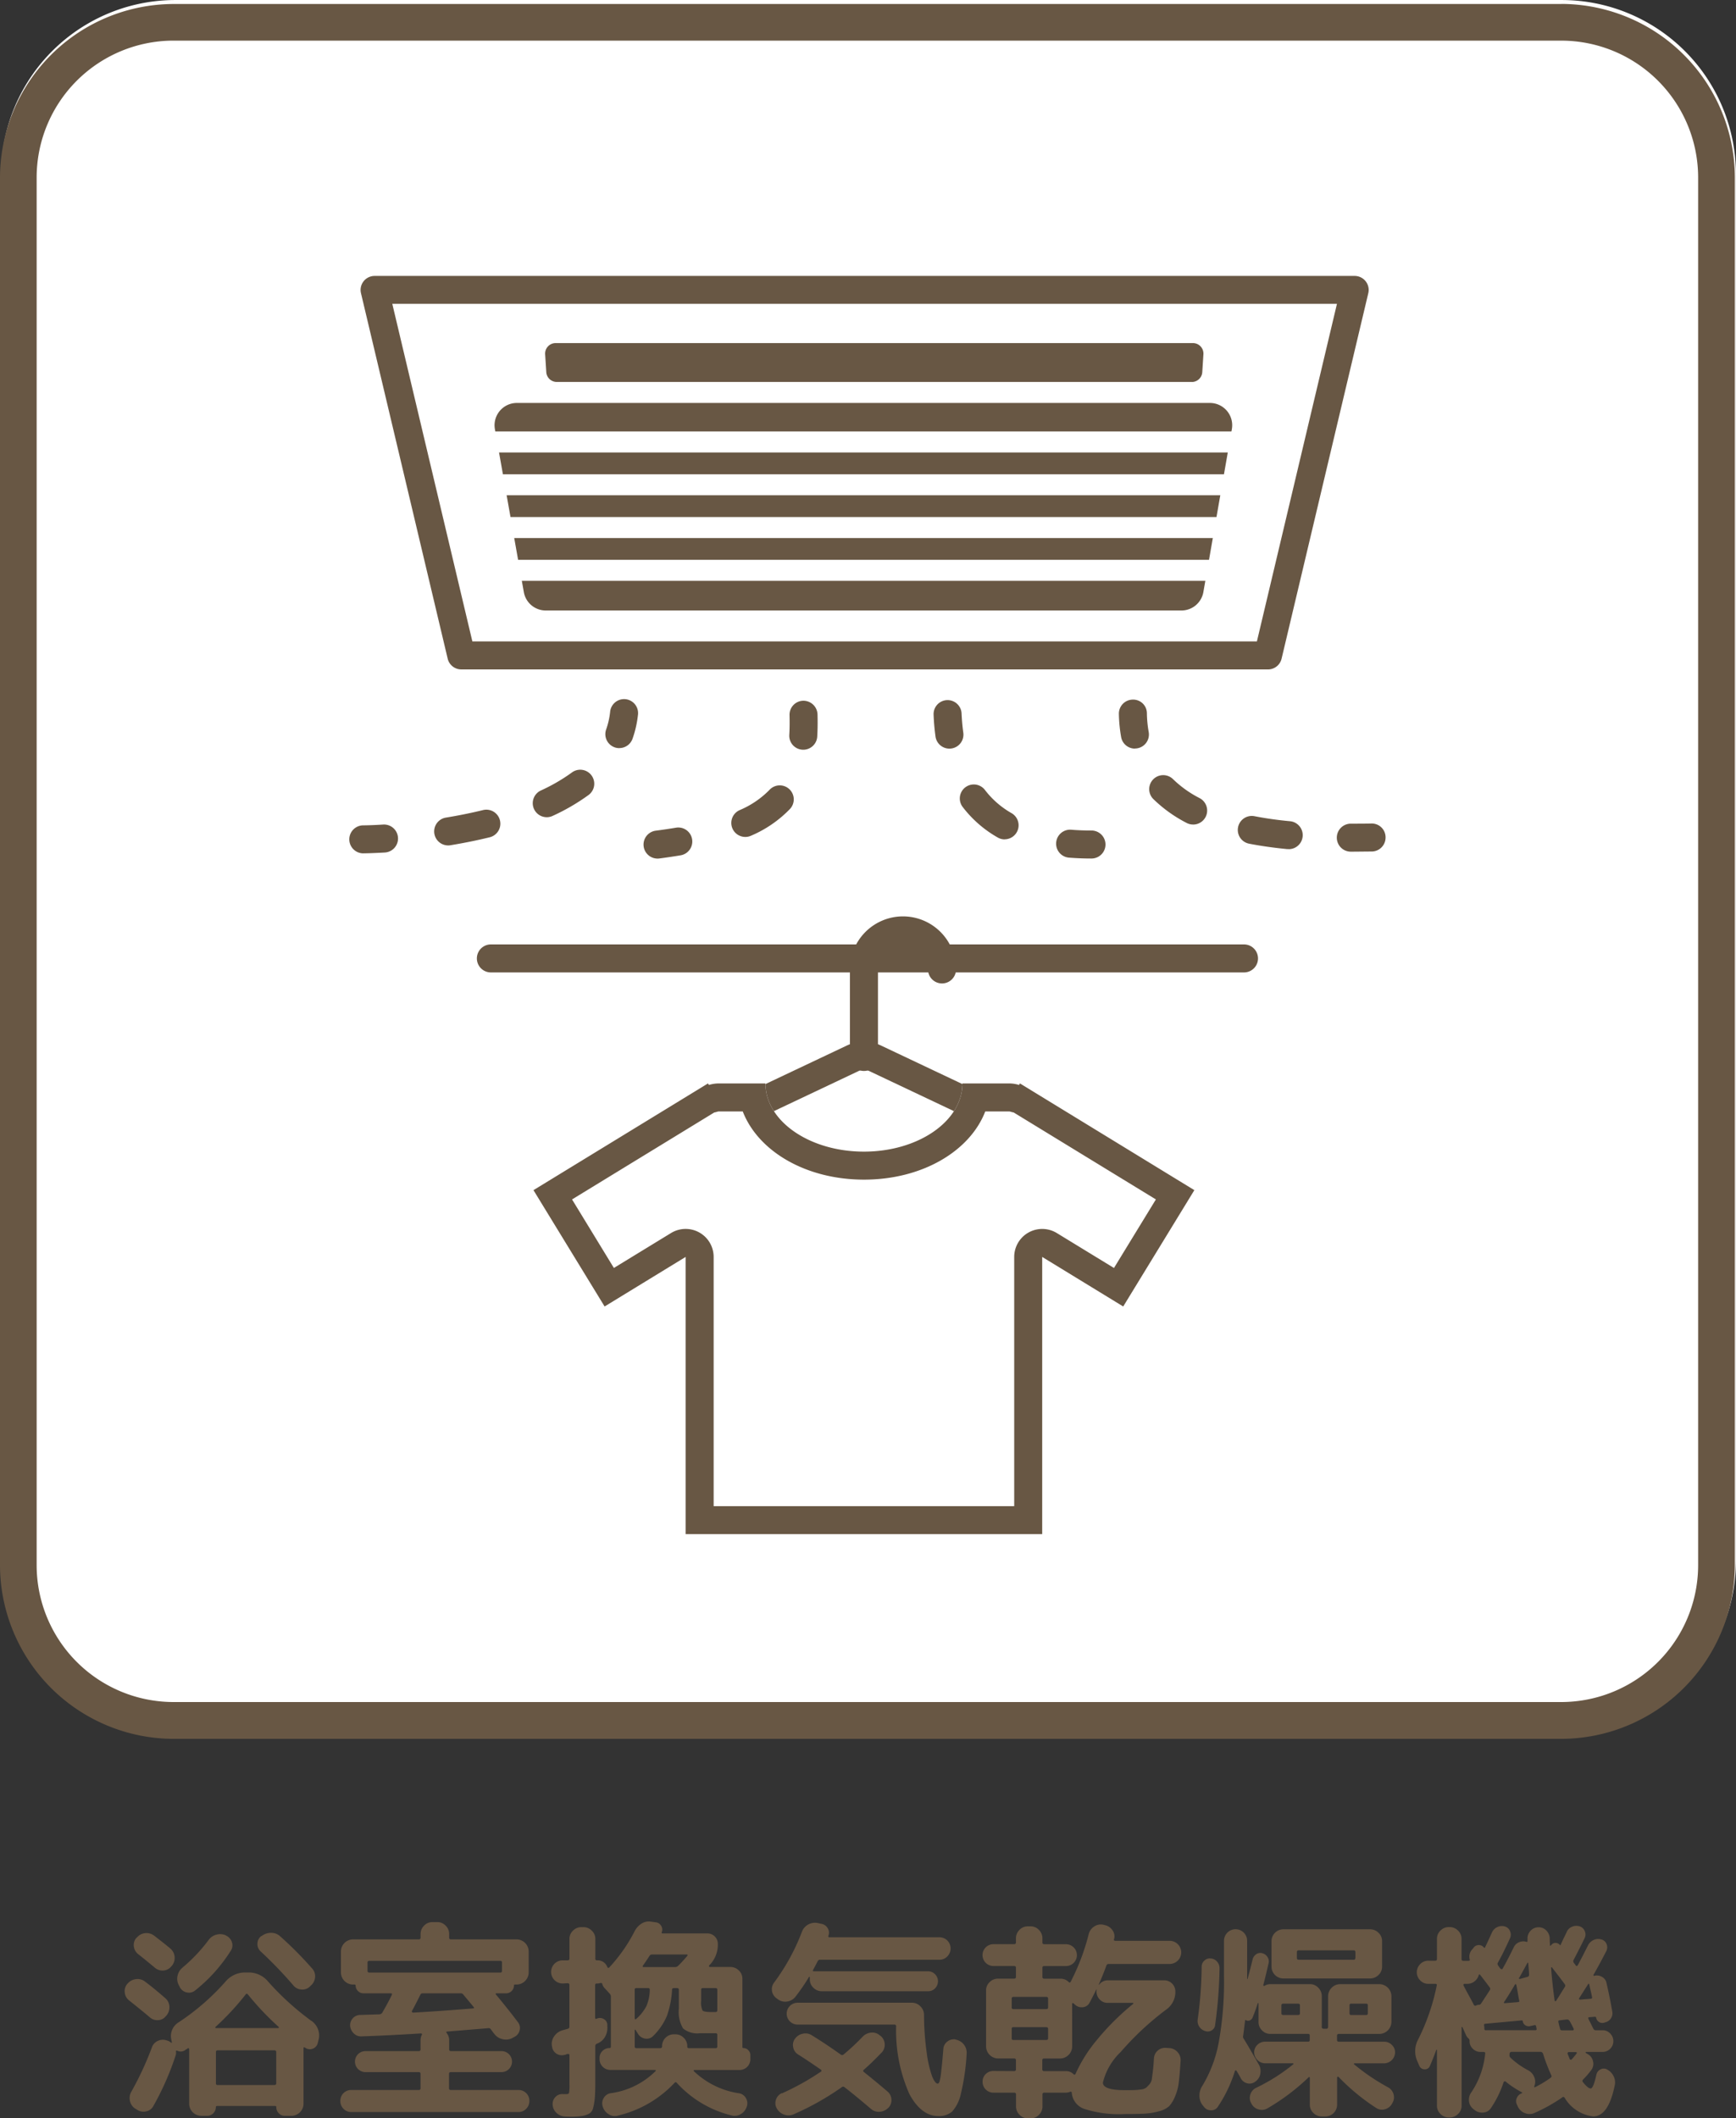 <svg id="グループ_1502" data-name="グループ 1502" xmlns="http://www.w3.org/2000/svg" xmlns:xlink="http://www.w3.org/1999/xlink" width="90" height="109.817" viewBox="0 0 90 109.817">
  <rect x="0" y="0" width="90" height="109.817" fill="#333333" stroke="none"/>
  <defs>
    <clipPath id="clip-path">
      <rect id="長方形_23457" data-name="長方形 23457" width="90" height="109.817" fill="none"/>
    </clipPath>
  </defs>
  <g id="グループ_1497" data-name="グループ 1497" transform="translate(0)">
    <g id="グループ_1496" data-name="グループ 1496" clip-path="url(#clip-path)">
      <path id="パス_9616" data-name="パス 9616" d="M81.07,89.94H9.2A9.035,9.035,0,0,1,.164,80.9V9.034A9.035,9.035,0,0,1,9.2,0H81.07A9.035,9.035,0,0,1,90.1,9.034V80.9A9.035,9.035,0,0,1,81.07,89.94" transform="translate(-0.104 0.001)" fill="#fff"/>
    </g>
  </g>
  <g id="グループ_1499" data-name="グループ 1499" transform="translate(0)">
    <g id="グループ_1498" data-name="グループ 1498" clip-path="url(#clip-path)">
      <path id="パス_9617" data-name="パス 9617" d="M80.947,2.462a7.1,7.1,0,0,1,7.09,7.091V81.5a7.1,7.1,0,0,1-7.09,7.091H8.994A7.1,7.1,0,0,1,1.9,81.5V9.552a7.1,7.1,0,0,1,7.09-7.091Zm0-1.9H8.994A9.02,9.02,0,0,0,0,9.552V81.5A9.021,9.021,0,0,0,8.994,90.5H80.947A9.021,9.021,0,0,0,89.941,81.5V9.552A9.021,9.021,0,0,0,80.947.558" transform="translate(0 -0.355)" fill="#685744"/>
      <path id="パス_9618" data-name="パス 9618" d="M99.821,60.36H58L53.506,41.412h50.81Z" transform="translate(-34.086 -26.382)" fill="#fff"/>
      <path id="パス_9619" data-name="パス 9619" d="M98.546,59.811H56.726a.726.726,0,0,1-.706-.559L51.525,40.305a.726.726,0,0,1,.706-.893h50.81a.726.726,0,0,1,.707.893L99.253,59.253a.726.726,0,0,1-.706.559M57.3,58.359H97.973l4.15-17.5H53.149Z" transform="translate(-32.811 -25.107)" fill="#685744"/>
      <path id="パス_9620" data-name="パス 9620" d="M87.193,102.452a.734.734,0,0,1-.244-.042.726.726,0,0,1-.44-.927,4.01,4.01,0,0,0,.205-.9.726.726,0,1,1,1.442.161,5.438,5.438,0,0,1-.28,1.222.726.726,0,0,1-.684.483" transform="translate(-55.084 -63.667)" fill="#685744"/>
      <path id="パス_9621" data-name="パス 9621" d="M62.736,113.881a.726.726,0,0,1-.117-1.442c.664-.109,1.305-.239,1.906-.385a.726.726,0,1,1,.344,1.41c-.637.156-1.315.293-2.015.408a.732.732,0,0,1-.119.01m5.115-1.464a.726.726,0,0,1-.305-1.385,9.357,9.357,0,0,0,1.6-.927.726.726,0,1,1,.858,1.171,10.764,10.764,0,0,1-1.852,1.075.729.729,0,0,1-.3.067" transform="translate(-39.504 -70.053)" fill="#685744"/>
      <path id="パス_9622" data-name="パス 9622" d="M50.62,119.265a.726.726,0,0,1,0-1.452s.4,0,1.047-.042a.726.726,0,0,1,.087,1.449c-.689.041-1.108.044-1.126.044Z" transform="translate(-31.785 -75.026)" fill="#685744"/>
      <path id="パス_9623" data-name="パス 9623" d="M160.652,102.475a.726.726,0,0,1-.714-.6,7.587,7.587,0,0,1-.116-1.2.726.726,0,0,1,.712-.74.711.711,0,0,1,.74.712,6.07,6.07,0,0,0,.093.968.726.726,0,0,1-.585.843.75.75,0,0,1-.13.012" transform="translate(-101.815 -63.666)" fill="#685744"/>
      <path id="パス_9624" data-name="パス 9624" d="M171.36,114.526c-.023,0-.046,0-.069,0-.7-.067-1.369-.162-1.981-.281a.726.726,0,1,1,.279-1.425c.565.11,1.184.2,1.84.26a.726.726,0,0,1-.068,1.449m-4.954-1.277a.722.722,0,0,1-.335-.082,7.154,7.154,0,0,1-1.737-1.248.726.726,0,0,1,1.023-1.03,5.693,5.693,0,0,0,1.386.991.726.726,0,0,1-.336,1.37" transform="translate(-104.552 -70.507)" fill="#685744"/>
      <path id="パス_9625" data-name="パス 9625" d="M191.665,119.086a.726.726,0,1,1-.026-1.452h.027c.371,0,.724,0,1.053-.008a.716.716,0,0,1,.735.717.726.726,0,0,1-.717.735c-.335,0-.694.008-1.071.008" transform="translate(-121.621 -74.934)" fill="#685744"/>
      <path id="パス_9626" data-name="パス 9626" d="M113.463,102.624h-.043a.726.726,0,0,1-.682-.767c.019-.315.022-.651.013-1.027a.726.726,0,0,1,.707-.745.734.734,0,0,1,.744.707c.011.418.006.794-.015,1.15a.725.725,0,0,1-.724.683" transform="translate(-71.819 -63.758)" fill="#685744"/>
      <path id="パス_9627" data-name="パス 9627" d="M105.188,114.868a.726.726,0,0,1-.3-1.388,4.731,4.731,0,0,0,1.545-1.045.726.726,0,1,1,1.058.994,6.145,6.145,0,0,1-2.009,1.376.727.727,0,0,1-.3.064" transform="translate(-66.547 -71.48)" fill="#685744"/>
      <path id="パス_9628" data-name="パス 9628" d="M92.651,119.8a.726.726,0,0,1-.093-1.446q.552-.072,1.053-.156a.726.726,0,0,1,.24,1.432q-.526.088-1.1.164a.7.7,0,0,1-.1.006" transform="translate(-58.562 -75.29)" fill="#685744"/>
      <path id="パス_9629" data-name="パス 9629" d="M134.162,102.477a.727.727,0,0,1-.718-.626c-.051-.369-.086-.757-.1-1.152a.726.726,0,0,1,1.45-.064c.016.351.046.693.091,1.017a.726.726,0,0,1-.62.818.67.67,0,0,1-.1.007" transform="translate(-84.944 -63.667)" fill="#685744"/>
      <path id="パス_9630" data-name="パス 9630" d="M139.407,114.884a.72.72,0,0,1-.36-.1,6.024,6.024,0,0,1-1.821-1.592.726.726,0,0,1,1.157-.877,4.585,4.585,0,0,0,1.385,1.209.726.726,0,0,1-.361,1.356" transform="translate(-87.326 -71.369)" fill="#685744"/>
      <path id="パス_9631" data-name="パス 9631" d="M152.722,120.006c-.394,0-.779-.015-1.145-.044a.726.726,0,1,1,.114-1.447c.328.026.675.039,1.031.039a.726.726,0,0,1,0,1.452" transform="translate(-96.136 -75.499)" fill="#685744"/>
      <path id="パス_9632" data-name="パス 9632" d="M108.267,69.189H75.316l-1.5-8.449h35.932Z" transform="translate(-47.022 -38.695)" fill="#685744"/>
      <path id="パス_9633" data-name="パス 9633" d="M106.241,68.316H73.29a1.155,1.155,0,0,1-1.137-.953l-1.5-8.449a1.155,1.155,0,0,1,1.137-1.357h35.932a1.155,1.155,0,0,1,1.138,1.354l-1.477,8.449a1.155,1.155,0,0,1-1.138.956m-31.983-2.31H105.27l1.073-6.139H73.165Z" transform="translate(-44.996 -36.667)" fill="#685744"/>
      <rect id="長方形_23458" data-name="長方形 23458" width="43.763" height="1.089" transform="translate(22.929 22.368)" fill="#fff"/>
      <rect id="長方形_23459" data-name="長方形 23459" width="39.407" height="1.089" transform="translate(25.107 24.586)" fill="#fff"/>
      <rect id="長方形_23460" data-name="長方形 23460" width="37.587" height="1.089" transform="translate(26.43 26.804)" fill="#fff"/>
      <rect id="長方形_23461" data-name="長方形 23461" width="36.934" height="1.089" transform="translate(26.601 29.022)" fill="#fff"/>
      <path id="パス_9634" data-name="パス 9634" d="M112.348,51.426H79.424l-.059-.928h33.041Z" transform="translate(-50.56 -32.17)" fill="#685744"/>
      <path id="パス_9635" data-name="パス 9635" d="M111.393,51.015H78.469a.544.544,0,0,1-.543-.51l-.059-.928A.545.545,0,0,1,78.41,49h33.041a.545.545,0,0,1,.543.579l-.059.928a.544.544,0,0,1-.543.51" transform="translate(-49.605 -31.214)" fill="#685744"/>
      <path id="パス_9636" data-name="パス 9636" d="M112.9,157.241H94.736a2.072,2.072,0,0,1-.886-3.945l9.083-4.3a2.063,2.063,0,0,1,1.772,0l9.083,4.3a2.072,2.072,0,0,1-.886,3.945m-9.348-6.928-9.083,4.3a.62.62,0,0,0,.265,1.181H112.9a.62.62,0,0,0,.265-1.181l-9.083-4.3a.617.617,0,0,0-.53,0Z" transform="translate(-59.03 -94.794)" fill="#685744"/>
      <path id="パス_9637" data-name="パス 9637" d="M122.129,138.969a.726.726,0,0,1-.726-.726v-4.537a2.749,2.749,0,0,1,5.5,0,.726.726,0,0,1-1.452,0,1.3,1.3,0,0,0-2.594,0v4.537a.726.726,0,0,1-.726.726" transform="translate(-77.34 -83.449)" fill="#685744"/>
      <path id="パス_9638" data-name="パス 9638" d="M110.465,160.284l-9.047-5.532-.049.079a1.725,1.725,0,0,0-.519-.079H98.438c0,1.953-2.285,3.535-5.105,3.535s-5.106-1.582-5.106-3.535H85.815a1.725,1.725,0,0,0-.519.079l-.049-.079L76.2,160.284l3.688,6.031,4.2-2.569v14.371h18.486V163.746l4.2,2.569Z" transform="translate(-48.543 -98.585)" fill="#fff"/>
      <path id="パス_9639" data-name="パス 9639" d="M99.89,154.752h0Zm.96,1.452a.269.269,0,0,1,.083.013,1.481,1.481,0,0,0,.164.041l7.371,4.507-2.173,3.554-2.963-1.811a1.452,1.452,0,0,0-2.209,1.239v12.919H85.541V163.746a1.452,1.452,0,0,0-2.209-1.239l-2.963,1.811L78.2,160.765l7.371-4.507a1.487,1.487,0,0,0,.164-.041.265.265,0,0,1,.083-.013h1.232c.8,2.067,3.276,3.535,6.286,3.535s5.486-1.468,6.286-3.535h1.232m.567-1.452-.049.079a1.725,1.725,0,0,0-.519-.079H98.438c0,1.953-2.285,3.535-5.105,3.535s-5.106-1.582-5.106-3.535H85.814a1.72,1.72,0,0,0-.518.079l-.049-.079L76.2,160.284l3.688,6.031,4.2-2.569v14.371h18.486V163.746l4.2,2.569,3.688-6.031Z" transform="translate(-48.543 -98.585)" fill="#685744"/>
      <path id="パス_9640" data-name="パス 9640" d="M107.886,136.346H68.842a.726.726,0,0,1,0-1.452h39.044a.726.726,0,1,1,0,1.452" transform="translate(-43.393 -85.934)" fill="#685744"/>
    </g>
  </g>
  <g id="グループ_1501" data-name="グループ 1501" transform="translate(0)">
    <g id="グループ_1500" data-name="グループ 1500" clip-path="url(#clip-path)">
      <path id="パス_9641" data-name="パス 9641" d="M18.041,279.567a.594.594,0,0,1-.229-.408.567.567,0,0,1,.131-.452l.011-.011a.657.657,0,0,1,.425-.234.613.613,0,0,1,.469.114q.457.338,1.066.871a.605.605,0,0,1,.212.43.655.655,0,0,1-.147.463l-.033.033a.532.532,0,0,1-.4.212.576.576,0,0,1-.436-.147q-.229-.2-1.067-.871m9.451,1.056a.934.934,0,0,1,.332.425.865.865,0,0,1,.038.534l-.044.185a.422.422,0,0,1-.653.25l-.022-.011c-.044-.029-.065-.015-.065.044v2.875a.632.632,0,0,1-.621.621H26.1a.417.417,0,0,1-.3-.131.429.429,0,0,1-.131-.316.057.057,0,0,0-.065-.065H22.6a.058.058,0,0,0-.065.065.436.436,0,0,1-.131.31.423.423,0,0,1-.316.136h-.316a.633.633,0,0,1-.621-.621v-2.831a.054.054,0,0,0-.027-.049.037.037,0,0,0-.049.005.251.251,0,0,1-.065.044.247.247,0,0,0-.065.044.4.4,0,0,1-.414.033c-.044-.015-.065,0-.065.033a.468.468,0,0,1-.033.261,14.323,14.323,0,0,1-1.143,2.581.534.534,0,0,1-.376.272.576.576,0,0,1-.462-.087l-.109-.065a.618.618,0,0,1-.262-.392.653.653,0,0,1,.066-.468A16.338,16.338,0,0,0,19.218,282a.578.578,0,0,1,.316-.343.6.6,0,0,1,.468-.016l.044.011a.609.609,0,0,1,.164.1c.007.007.018.007.032,0a.022.022,0,0,0,.011-.033l-.022-.1a.832.832,0,0,1,.381-.926,12.142,12.142,0,0,0,2.418-2.1,1.32,1.32,0,0,1,1.024-.479h.174a1.3,1.3,0,0,1,1.013.468,14.121,14.121,0,0,0,2.254,2.047m-8.983-3.463a.591.591,0,0,1-.229-.4.56.56,0,0,1,.131-.446l.021-.011a.651.651,0,0,1,.893-.109q.621.479.85.675a.628.628,0,0,1,.218.43.636.636,0,0,1-.142.463l-.033.033a.561.561,0,0,1-.408.212.605.605,0,0,1-.441-.147q-.577-.479-.86-.7m2.156,1.71-.044-.087a.7.7,0,0,1-.076-.5.754.754,0,0,1,.261-.43,8.43,8.43,0,0,0,1.34-1.415.716.716,0,0,1,.408-.289.707.707,0,0,1,.5.038l.011.011a.558.558,0,0,1,.3.343A.505.505,0,0,1,23.3,277a8.231,8.231,0,0,1-1.841,2.047.5.5,0,0,1-.435.1.527.527,0,0,1-.359-.272m5.1,2.123c.015,0,.025-.009.033-.027s0-.031-.011-.038a14.572,14.572,0,0,1-1.589-1.677c-.044-.051-.083-.051-.12,0a13.75,13.75,0,0,1-1.557,1.677c-.015.007-.018.02-.011.038s.018.027.033.027Zm-.1,2.864v-1.612a.087.087,0,0,0-.1-.1h-2.94c-.058,0-.087.033-.087.1v1.612a.077.077,0,0,0,.087.087h2.94c.065,0,.1-.029.1-.087m.882-5.085a21.793,21.793,0,0,0-1.688-1.753.511.511,0,0,1-.169-.4.5.5,0,0,1,.191-.392l.033-.011a.788.788,0,0,1,.485-.163.673.673,0,0,1,.462.174,19.159,19.159,0,0,1,1.666,1.677.582.582,0,0,1,.152.452.63.63,0,0,1-.218.43l-.054.054a.55.55,0,0,1-.441.152.59.59,0,0,1-.419-.218" transform="translate(-11.344 -175.858)" fill="#685744"/>
      <path id="パス_9642" data-name="パス 9642" d="M52.665,283.25a.086.086,0,0,0,.1-.1v-.74c0-.058-.032-.087-.1-.087H49.91a.544.544,0,1,1,0-1.089h2.755a.086.086,0,0,0,.1-.1v-.446a.648.648,0,0,1,.065-.294.037.037,0,0,0,.006-.049.054.054,0,0,0-.049-.027q-1.763.109-3.081.152a.516.516,0,0,1-.4-.152.612.612,0,0,1-.19-.392.523.523,0,0,1,.136-.392.517.517,0,0,1,.376-.174l1.013-.033a.181.181,0,0,0,.142-.087q.316-.544.49-.915.044-.087-.054-.087H49.8a.408.408,0,0,1-.4-.4.048.048,0,0,0-.054-.054h-.087a.632.632,0,0,1-.621-.621v-1.1a.632.632,0,0,1,.621-.621h3.408a.086.086,0,0,0,.1-.1v-.174a.605.605,0,0,1,.18-.436.578.578,0,0,1,.43-.185h.262a.578.578,0,0,1,.43.185.6.6,0,0,1,.18.436v.174a.086.086,0,0,0,.1.1H57.75a.632.632,0,0,1,.621.621v1.1a.632.632,0,0,1-.621.621h-.087a.048.048,0,0,0-.054.054.408.408,0,0,1-.4.4h-.5q-.077,0-.033.065.6.719,1.143,1.437a.485.485,0,0,1,.082.425.507.507,0,0,1-.278.338l-.12.065a.742.742,0,0,1-.5.044.71.71,0,0,1-.413-.272.859.859,0,0,1-.087-.109c-.037-.051-.065-.091-.087-.12a.14.14,0,0,0-.152-.065q-.642.054-2.112.174c-.058,0-.069.025-.033.076a.608.608,0,0,1,.131.392v.446a.086.086,0,0,0,.1.1h2.613a.544.544,0,1,1,0,1.089H54.342c-.065,0-.1.029-.1.087v.74a.086.086,0,0,0,.1.1h3.5a.558.558,0,0,1,.566.566.566.566,0,0,1-.164.408.538.538,0,0,1-.4.169H49.17a.538.538,0,0,1-.4-.169.566.566,0,0,1-.163-.408.558.558,0,0,1,.566-.566Zm-2.548-6.087H56.9a.077.077,0,0,0,.087-.087v-.436a.077.077,0,0,0-.087-.087H50.117c-.065,0-.1.029-.1.087v.436c0,.058.033.087.1.087m2.2,2a.043.043,0,0,0,.011.049.067.067,0,0,0,.055.027q1.382-.076,3.1-.218c.058,0,.069-.025.033-.076-.058-.072-.147-.18-.266-.321s-.209-.249-.267-.321a.158.158,0,0,0-.142-.065h-1.96a.128.128,0,0,0-.131.087q-.283.566-.435.838" transform="translate(-30.963 -174.902)" fill="#685744"/>
      <path id="パス_9643" data-name="パス 9643" d="M79.322,277.674a.6.6,0,0,1,0-1.2h.251c.065,0,.1-.029.1-.087v-1.024a.577.577,0,0,1,.185-.43.6.6,0,0,1,.436-.18h.1a.606.606,0,0,1,.436.18.578.578,0,0,1,.185.43v1.024a.077.077,0,0,0,.087.087.527.527,0,0,1,.534.348q.044.076.1.022a8.309,8.309,0,0,0,1.318-1.884.989.989,0,0,1,.359-.392.693.693,0,0,1,.49-.1l.24.033a.37.37,0,0,1,.283.18.361.361,0,0,1,.033.332c-.015.044,0,.065.043.065h2.32a.539.539,0,0,1,.544.544,1.505,1.505,0,0,1-.327.98.506.506,0,0,1-.065.076.506.506,0,0,0-.065.076c-.015.029,0,.051.043.065h1.067a.606.606,0,0,1,.436.18.578.578,0,0,1,.185.43v3.539a.048.048,0,0,0,.054.054.344.344,0,0,1,.25.109.357.357,0,0,1,.109.261v.2a.558.558,0,0,1-.566.566H86.16c-.051,0-.062.022-.033.065a4.293,4.293,0,0,0,2.341,1.143.494.494,0,0,1,.359.261.51.51,0,0,1,.033.446.679.679,0,0,1-.321.381.6.6,0,0,1-.485.054,5.643,5.643,0,0,1-2.82-1.688.068.068,0,0,0-.109,0,5.856,5.856,0,0,1-2.929,1.7.573.573,0,0,1-.479-.06.706.706,0,0,1-.316-.4.521.521,0,0,1,.044-.441.5.5,0,0,1,.359-.256,4.077,4.077,0,0,0,2.33-1.143c.029-.044.015-.065-.044-.065H81.8a.558.558,0,0,1-.566-.566v-.054a.486.486,0,0,1,.152-.365.5.5,0,0,1,.359-.147.067.067,0,0,0,.076-.076V278.36a.222.222,0,0,0-.065-.163l-.25-.272a.485.485,0,0,1-.131-.229c-.015-.044-.051-.058-.109-.044a.5.5,0,0,1-.174.022.077.077,0,0,0-.087.087v1.688c0,.051.025.069.076.054a.383.383,0,0,1,.365.011.347.347,0,0,1,.191.3v.087a.919.919,0,0,1-.114.528.789.789,0,0,1-.4.354l-.011.011H81.1a.127.127,0,0,0-.087.131v1.884q0,.534-.027.817a3.113,3.113,0,0,1-.087.506.446.446,0,0,1-.223.3,1.266,1.266,0,0,1-.365.114,3.9,3.9,0,0,1-.583.033q-.185,0-.316-.011a.663.663,0,0,1-.425-.2.616.616,0,0,1-.185-.425.5.5,0,0,1,.152-.392.467.467,0,0,1,.392-.142h.163q.12,0,.142-.06a2.254,2.254,0,0,0,.022-.441v-1.513q0-.087-.1-.065a.176.176,0,0,0-.076.022.171.171,0,0,1-.076.022.51.51,0,0,1-.653-.457l-.011-.044a.694.694,0,0,1,.136-.479.77.77,0,0,1,.419-.294l.136-.038.136-.038a.11.11,0,0,0,.087-.12v-2.145a.087.087,0,0,0-.1-.1Zm3.735,2.417v.849a.077.077,0,0,0,.087.087h1.23c.065,0,.1-.029.1-.087v-.022a.613.613,0,0,1,.61-.61h.076a.6.6,0,0,1,.436.18.579.579,0,0,1,.185.43v.022a.077.077,0,0,0,.087.087h1.383a.077.077,0,0,0,.087-.087v-.6a.077.077,0,0,0-.087-.087h-.817a1.143,1.143,0,0,1-.871-.25,1.66,1.66,0,0,1-.218-1.024V278c0-.058-.033-.087-.1-.087h-.152c-.065,0-.1.026-.1.076a4.78,4.78,0,0,1-.272,1.377,3.2,3.2,0,0,1-.708,1.029.455.455,0,0,1-.414.136.516.516,0,0,1-.37-.245l-.131-.207a.037.037,0,0,0-.027-.011q-.016,0-.016.022m0-2.091v1.492a.035.035,0,0,0,.027.033q.027.011.038,0a2.317,2.317,0,0,0,.544-.681,2.207,2.207,0,0,0,.174-.844.077.077,0,0,0-.087-.087h-.61a.077.077,0,0,0-.087.087m.436-1.263c-.036.058-.026.087.033.087h1.633a.229.229,0,0,0,.163-.076,6.737,6.737,0,0,0,.468-.512q.044-.065-.044-.065H83.96a.146.146,0,0,0-.131.065q-.294.446-.338.5M86.5,278v.566a1.01,1.01,0,0,0,.071.506q.071.082.474.082h.207c.058,0,.087-.033.087-.1V278a.077.077,0,0,0-.087-.087h-.664A.077.077,0,0,0,86.5,278" transform="translate(-50.151 -174.847)" fill="#685744"/>
      <path id="パス_9644" data-name="パス 9644" d="M110.5,278.559a.573.573,0,0,1-.13-.828,10.9,10.9,0,0,0,1.437-2.624.711.711,0,0,1,.321-.376.719.719,0,0,1,.484-.082l.207.044a.468.468,0,0,1,.326.229.439.439,0,0,1,.033.392q-.022.076.054.076h5.706a.576.576,0,0,1,.577.577.574.574,0,0,1-.169.414.548.548,0,0,1-.408.174h-6.185a.127.127,0,0,0-.13.076q-.153.3-.24.457c-.029.044-.011.065.054.065h5.912a.492.492,0,0,1,.359.152.519.519,0,0,1,.005.73.486.486,0,0,1-.365.152h-5.51a.6.6,0,0,1-.436-.18.578.578,0,0,1-.185-.43v-.109c0-.015-.005-.024-.016-.027a.025.025,0,0,0-.027.005,10.478,10.478,0,0,1-.7,1.024.661.661,0,0,1-.425.25.625.625,0,0,1-.479-.109Zm.272,4.922a13.107,13.107,0,0,0,2.014-1.121.061.061,0,0,0,0-.109q-.718-.5-1.176-.784a.552.552,0,0,1-.256-.376.54.54,0,0,1,.093-.441.659.659,0,0,1,.408-.261.605.605,0,0,1,.473.087q.741.457,1.5,1a.116.116,0,0,0,.142-.011,11.9,11.9,0,0,0,.991-.926.691.691,0,0,1,.441-.207.581.581,0,0,1,.452.152l.033.022a.575.575,0,0,1,.212.419.567.567,0,0,1-.158.441q-.534.555-.926.893a.069.069,0,0,0,.011.12q.718.577,1.209,1a.569.569,0,0,1,.212.414.56.56,0,0,1-.158.436.689.689,0,0,1-.441.207.6.6,0,0,1-.452-.142q-.871-.74-1.382-1.132a.106.106,0,0,0-.142,0,14.05,14.05,0,0,1-2.483,1.4.65.65,0,0,1-.5.022.675.675,0,0,1-.387-.327.535.535,0,0,1-.038-.452.544.544,0,0,1,.3-.332m9.016-2.777a.687.687,0,0,1,.567.73,11.375,11.375,0,0,1-.294,2.052,2.024,2.024,0,0,1-.457.947,1.037,1.037,0,0,1-.718.234q-.882,0-1.5-1.143a8.076,8.076,0,0,1-.686-3.5.086.086,0,0,0-.1-.1h-5.009a.566.566,0,1,1,0-1.132h5.935a.587.587,0,0,1,.435.191.614.614,0,0,1,.185.441,14.119,14.119,0,0,0,.141,1.971,5.751,5.751,0,0,0,.283,1.225c.1.243.2.365.283.365.037,0,.067-.033.093-.1a2.9,2.9,0,0,0,.087-.5q.049-.4.114-1.187a.506.506,0,0,1,.207-.392.526.526,0,0,1,.435-.109" transform="translate(-70.233 -174.959)" fill="#685744"/>
      <path id="パス_9645" data-name="パス 9645" d="M141.976,282.482a.087.087,0,0,0,.1-.1v-.468q0-.087-.1-.087h-.828a.632.632,0,0,1-.621-.621V278.3a.578.578,0,0,1,.185-.43.605.605,0,0,1,.436-.18h.828a.087.087,0,0,0,.1-.1v-.468q0-.087-.1-.087h-1.067a.566.566,0,1,1,0-1.132h1.067c.065,0,.1-.029.1-.087V275.6a.6.6,0,0,1,.18-.436.579.579,0,0,1,.43-.185h.152a.578.578,0,0,1,.43.185.6.6,0,0,1,.18.436v.218c0,.058.033.087.1.087h1.122a.566.566,0,1,1,0,1.132h-1.122q-.1,0-.1.087v.468a.087.087,0,0,0,.1.1h.828a.59.59,0,0,1,.436.174c.036.037.069.033.1-.011a11.484,11.484,0,0,0,.936-2.472.654.654,0,0,1,.278-.392.617.617,0,0,1,.463-.1l.087.022a.637.637,0,0,1,.4.261.535.535,0,0,1,.093.446l-.011.011v.011c-.015.058.011.087.076.087h2.81a.6.6,0,1,1,0,1.2h-3.158a.119.119,0,0,0-.12.076q-.12.349-.4,1h.022a.547.547,0,0,1,.457-.229h2.918a.576.576,0,0,1,.577.577,1.108,1.108,0,0,1-.468.936,14.955,14.955,0,0,0-2.363,2.2,3.251,3.251,0,0,0-.925,1.59q0,.392,1.143.392c.218,0,.379,0,.485-.005a3.478,3.478,0,0,0,.354-.033.509.509,0,0,0,.272-.1q.076-.071.168-.174a.554.554,0,0,0,.12-.3q.027-.2.054-.425t.049-.6a.578.578,0,0,1,.631-.555l.174.011a.614.614,0,0,1,.43.218.6.6,0,0,1,.147.457q-.044.686-.093,1.1a2.582,2.582,0,0,1-.2.746,1.639,1.639,0,0,1-.3.49,1.2,1.2,0,0,1-.517.261,3.348,3.348,0,0,1-.735.125q-.376.022-1.04.022a5.911,5.911,0,0,1-2.091-.261.962.962,0,0,1-.664-.838q0-.076-.087-.054a.688.688,0,0,1-.2.044h-1.132a.087.087,0,0,0-.1.1v.61a.6.6,0,0,1-.18.436.578.578,0,0,1-.43.185h-.152a.579.579,0,0,1-.43-.185.6.6,0,0,1-.18-.436v-.61a.087.087,0,0,0-.1-.1h-1.067a.558.558,0,0,1-.566-.566.529.529,0,0,1,.164-.4.556.556,0,0,1,.4-.158Zm-.12-3.746v.446a.077.077,0,0,0,.087.087h1.7c.065,0,.1-.029.1-.087v-.446a.087.087,0,0,0-.1-.1h-1.7c-.059,0-.087.033-.087.1m.087,2.134h1.7q.1,0,.1-.087v-.49q0-.087-.1-.087h-1.7a.077.077,0,0,0-.087.087v.49a.077.077,0,0,0,.087.087m3.048.338a.632.632,0,0,1-.621.621h-.828q-.1,0-.1.087v.468a.087.087,0,0,0,.1.1h1.132a.534.534,0,0,1,.392.163c.036.037.069.029.1-.022a7.508,7.508,0,0,1,1.094-1.742A13.046,13.046,0,0,1,148.15,279q.022-.022.011-.038a.036.036,0,0,0-.032-.016h-1.3a.548.548,0,0,1-.408-.174.574.574,0,0,1-.169-.414.33.33,0,0,1,.011-.1l-.011-.022q-.272.545-.359.7a.425.425,0,0,1-.348.234.5.5,0,0,1-.413-.136l-.076-.065a.036.036,0,0,0-.044-.011.035.035,0,0,0-.022.033Z" transform="translate(-89.406 -175.114)" fill="#685744"/>
      <path id="パス_9646" data-name="パス 9646" d="M171.453,280.84a.543.543,0,0,1-.37-.632,20.99,20.99,0,0,0,.2-2.7.414.414,0,0,1,.142-.316.393.393,0,0,1,.327-.109.454.454,0,0,1,.326.158.5.5,0,0,1,.131.343,23.272,23.272,0,0,1-.229,2.951.35.35,0,0,1-.185.278.383.383,0,0,1-.338.027m7.753,1.677a.036.036,0,0,0-.033.016c-.008.011,0,.024.011.038a10.751,10.751,0,0,0,1.753,1.187.582.582,0,0,1,.289.359.55.55,0,0,1-.06.457l-.021.044a.605.605,0,0,1-.37.283.544.544,0,0,1-.458-.076,10.923,10.923,0,0,1-1.938-1.6.042.042,0,0,0-.049-.011c-.018.007-.028.018-.028.033v1.415a.613.613,0,0,1-.609.61h-.185a.6.6,0,0,1-.436-.18.577.577,0,0,1-.185-.43v-1.394a.037.037,0,0,0-.017-.033.035.035,0,0,0-.038,0,11.133,11.133,0,0,1-2.134,1.612.572.572,0,0,1-.468.06.578.578,0,0,1-.371-.3l-.011-.022a.546.546,0,0,1-.044-.452.562.562,0,0,1,.294-.343,9.682,9.682,0,0,0,1.928-1.22c.014-.014.018-.027.011-.038a.036.036,0,0,0-.033-.016h-1.437a.576.576,0,0,1-.566-.566.525.525,0,0,1,.169-.392.552.552,0,0,1,.4-.163H176.8a.077.077,0,0,0,.087-.087v-.229a.077.077,0,0,0-.087-.087h-1.96a.578.578,0,0,1-.43-.185.6.6,0,0,1-.18-.436V279.4a.046.046,0,0,0-.033-.011q-.152.468-.272.751a.266.266,0,0,1-.147.152.219.219,0,0,1-.2-.011q-.044-.022-.044.022-.087.708-.1.784a.191.191,0,0,0,.033.163q.2.316.784,1.339a.688.688,0,0,1,.071.474.6.6,0,0,1-.256.4.476.476,0,0,1-.408.093.509.509,0,0,1-.343-.256c-.021-.044-.058-.111-.109-.2s-.091-.158-.12-.2a.045.045,0,0,0-.044-.016.049.049,0,0,0-.033.027,7.084,7.084,0,0,1-.882,1.851.4.4,0,0,1-.365.191.455.455,0,0,1-.376-.2l-.055-.065a.8.8,0,0,1-.163-.5.893.893,0,0,1,.152-.506,6.7,6.7,0,0,0,.849-2.254,17.552,17.552,0,0,0,.272-3.4v-1.862a.6.6,0,0,1,1.2,0v1.971l.021.022q.207-.784.262-1.024a.451.451,0,0,1,.185-.272.371.371,0,0,1,.316-.054.442.442,0,0,1,.272.2.4.4,0,0,1,.054.327q-.152.664-.272,1.121c-.007.014,0,.027.016.038a.05.05,0,0,0,.049.005.552.552,0,0,1,.294-.087H176.9a.579.579,0,0,1,.43.185.605.605,0,0,1,.18.436v1.59a.087.087,0,0,0,.1.1h.141q.087,0,.087-.1v-1.59a.632.632,0,0,1,.621-.621H180.5a.633.633,0,0,1,.621.621v1.339a.633.633,0,0,1-.621.621h-2.1c-.066,0-.1.029-.1.087v.229c0,.058.033.087.1.087h2.341a.554.554,0,0,1,.4.163.528.528,0,0,1,.169.392.576.576,0,0,1-.567.566Zm.805-6.947a.606.606,0,0,1,.436.18.579.579,0,0,1,.185.43v1.328a.579.579,0,0,1-.185.43.606.606,0,0,1-.436.18h-4.5a.613.613,0,0,1-.61-.61V276.18a.613.613,0,0,1,.61-.61Zm-3.636,4.355v-.414c0-.058-.033-.087-.1-.087h-.762c-.066,0-.1.029-.1.087v.414c0,.058.033.087.1.087h.762c.066,0,.1-.029.1-.087m2.875-2.864v-.3q0-.1-.087-.1H176.32a.087.087,0,0,0-.1.1v.3q0,.087.1.087h2.842a.077.077,0,0,0,.087-.087m-.3,2.45v.414a.077.077,0,0,0,.087.087h.773a.077.077,0,0,0,.087-.087v-.414a.077.077,0,0,0-.087-.087h-.773a.077.077,0,0,0-.087.087" transform="translate(-108.985 -175.552)" fill="#685744"/>
      <path id="パス_9647" data-name="パス 9647" d="M207.671,283.77c.036-.022.04-.04.011-.054a4.8,4.8,0,0,1-.839-.555.057.057,0,0,0-.06-.011.067.067,0,0,0-.049.044,5.314,5.314,0,0,1-.664,1.35.5.5,0,0,1-.4.223.628.628,0,0,1-.458-.147l-.054-.044a.585.585,0,0,1-.218-.414.653.653,0,0,1,.131-.457,4.36,4.36,0,0,0,.708-1.982c.015-.065-.015-.1-.087-.1h-.152a.551.551,0,0,1-.4-.163.525.525,0,0,1-.169-.392.17.17,0,0,0-.065-.152.5.5,0,0,1-.12-.163c-.021-.051-.053-.12-.093-.207s-.071-.156-.093-.207a.037.037,0,0,0-.027-.011c-.011,0-.016,0-.016.011v4.072a.578.578,0,0,1-.185.43.6.6,0,0,1-.436.18H203.9a.605.605,0,0,1-.436-.18.578.578,0,0,1-.185-.43v-2.9c-.007-.007-.018-.007-.032,0q-.186.512-.338.849a.271.271,0,0,1-.278.163.289.289,0,0,1-.267-.185l-.109-.25a1.274,1.274,0,0,1,.044-1.1,11.028,11.028,0,0,0,.969-2.809q.022-.087-.076-.087h-.359a.569.569,0,0,1-.425-.18.592.592,0,0,1,0-.838.569.569,0,0,1,.425-.18h.359q.087,0,.087-.1v-1.034a.578.578,0,0,1,.185-.43.6.6,0,0,1,.436-.18h.033a.6.6,0,0,1,.436.18.578.578,0,0,1,.185.43V276.8a.087.087,0,0,0,.1.1h.25a.114.114,0,0,0,.06-.016.037.037,0,0,0,.016-.049.554.554,0,0,1,.142-.544l.087-.109a.332.332,0,0,1,.256-.1.32.32,0,0,1,.245.125c.029.029.051.025.066-.011s.148-.308.359-.773a.552.552,0,0,1,.272-.272.559.559,0,0,1,.392-.033.407.407,0,0,1,.267.24.428.428,0,0,1,.005.359q-.348.773-.631,1.274a.132.132,0,0,0,.011.152l.06.087a.618.618,0,0,0,.06.076.1.1,0,0,0,.054.027.059.059,0,0,0,.054-.016q.294-.523.588-1.132a.511.511,0,0,1,.272-.25.544.544,0,0,1,.37-.022c.044.015.065,0,.065-.044v-.12a.569.569,0,0,1,.169-.419.557.557,0,0,1,.408-.169.538.538,0,0,1,.4.169.608.608,0,0,1,.174.408q0,.065.005.185t.005.174c0,.007.006.013.016.016a.025.025,0,0,0,.027-.005l.044-.044a.257.257,0,0,1,.212-.093.292.292,0,0,1,.212.1q.022.044.044,0,.033-.065.093-.2t.115-.24q.054-.109.1-.207a.5.5,0,0,1,.267-.283.575.575,0,0,1,.4-.033.424.424,0,0,1,.272.24.415.415,0,0,1,0,.37q-.152.327-.577,1.143a.148.148,0,0,0,.022.152l.1.131q.043.065.1-.022.185-.338.534-1.034a.6.6,0,0,1,.294-.272.553.553,0,0,1,.4-.022.391.391,0,0,1,.261.234.429.429,0,0,1-.011.365q-.316.621-.664,1.23a.039.039,0,0,0,.006.044c.011.014.02.018.027.011a.533.533,0,0,1,.408.054.465.465,0,0,1,.234.327q.163.7.3,1.481a.48.48,0,0,1-.348.544l-.076.022a.3.3,0,0,1-.267-.038.313.313,0,0,1-.147-.223.059.059,0,0,0-.066-.044l-.283.022c-.058,0-.073.033-.044.1s.07.134.125.25.1.2.125.25a.129.129,0,0,0,.131.076h.348a.526.526,0,0,1,.392.169.553.553,0,0,1,.164.4.558.558,0,0,1-.556.555h-.86a.019.019,0,0,0-.021.022.044.044,0,0,0,.011.033l.109.065a.549.549,0,0,1,.266.381.529.529,0,0,1-.1.446,4.526,4.526,0,0,1-.425.49.092.092,0,0,0,0,.131q.262.327.4.327t.294-.708a.4.4,0,0,1,.218-.283.352.352,0,0,1,.348.011.774.774,0,0,1,.326.338.715.715,0,0,1,.066.457q-.327,1.633-1.122,1.633A1.992,1.992,0,0,1,209.9,284c-.037-.051-.076-.058-.12-.022a8.744,8.744,0,0,1-1.437.806.623.623,0,0,1-.49.016.659.659,0,0,1-.37-.321l-.044-.1a.4.4,0,0,1-.027-.354.444.444,0,0,1,.256-.256m-3.016-5.6q.087.174.266.5t.267.5a.086.086,0,0,0,.131.044.312.312,0,0,1,.142-.033.128.128,0,0,0,.109-.065q.3-.457.447-.686a.121.121,0,0,0,0-.152q-.088-.12-.267-.354t-.234-.3q-.044-.044-.065.011a.625.625,0,0,1-.217.327.578.578,0,0,1-.371.131h-.152a.054.054,0,0,0-.049.027.048.048,0,0,0-.005.049m1.176,2.33h2.537q.1,0,.076-.076a.3.3,0,0,0-.011-.065.292.292,0,0,1-.011-.065.07.07,0,0,0-.1-.054l-.2.044a.328.328,0,0,1-.256-.038.288.288,0,0,1-.136-.212c0-.029-.018-.044-.054-.044l-1.884.174q-.087,0-.065.1a.894.894,0,0,1,.011.163c0,.051.029.076.087.076m.947-1.481q-.054.076.033.076l.664-.054q.1,0,.076-.087c-.015-.058-.038-.185-.071-.381s-.06-.341-.082-.436a.049.049,0,0,0-.033-.027.026.026,0,0,0-.032.016q-.4.675-.556.893m.327,2.907a4.051,4.051,0,0,0,.9.642.686.686,0,0,1,.327.359.61.61,0,0,1,0,.479.031.031,0,0,0,.005.038.03.03,0,0,0,.038.005,5.634,5.634,0,0,0,.795-.479q.087-.065.044-.142a9.151,9.151,0,0,1-.425-1.111.14.14,0,0,0-.13-.1h-1.5a.106.106,0,0,0-.109.1v.054a.152.152,0,0,0,.055.152m.435-4.148q-.022.054.044.065l.392-.109a.1.1,0,0,0,.087-.109c0-.065-.005-.163-.016-.294s-.02-.232-.027-.3A.035.035,0,0,0,208,277a.022.022,0,0,0-.033.011q-.283.523-.425.773m1.709-.534c-.015-.014-.027-.02-.038-.016a.025.025,0,0,0-.016.027q.066.882.185,1.709c0,.015.011.022.033.022a.063.063,0,0,0,.044-.022q.087-.131.245-.387t.2-.321a.121.121,0,0,0,0-.152q-.109-.152-.332-.441c-.149-.192-.256-.332-.322-.419m.773,2.689-.371.044c-.065,0-.091.029-.076.087q.022.12.087.359c.007.051.044.076.109.076h.544a.053.053,0,0,0,.049-.027.05.05,0,0,0,.006-.049q-.109-.229-.207-.4-.065-.1-.141-.087m.446,1.688h-.359a.053.053,0,0,0-.049.033.081.081,0,0,0-.005.065q.021.054.06.147c.025.062.041.1.049.125a.055.055,0,0,0,.044.027.059.059,0,0,0,.054-.016,3.7,3.7,0,0,0,.25-.3q.054-.076-.044-.076m.185-2.8a.036.036,0,0,0-.005.049.054.054,0,0,0,.049.027l.544-.044q.1,0,.076-.087-.022-.131-.076-.359t-.065-.294c-.015-.051-.036-.054-.065-.011Z" transform="translate(-128.783 -175.248)" fill="#685744"/>
    </g>
  </g>
</svg>
